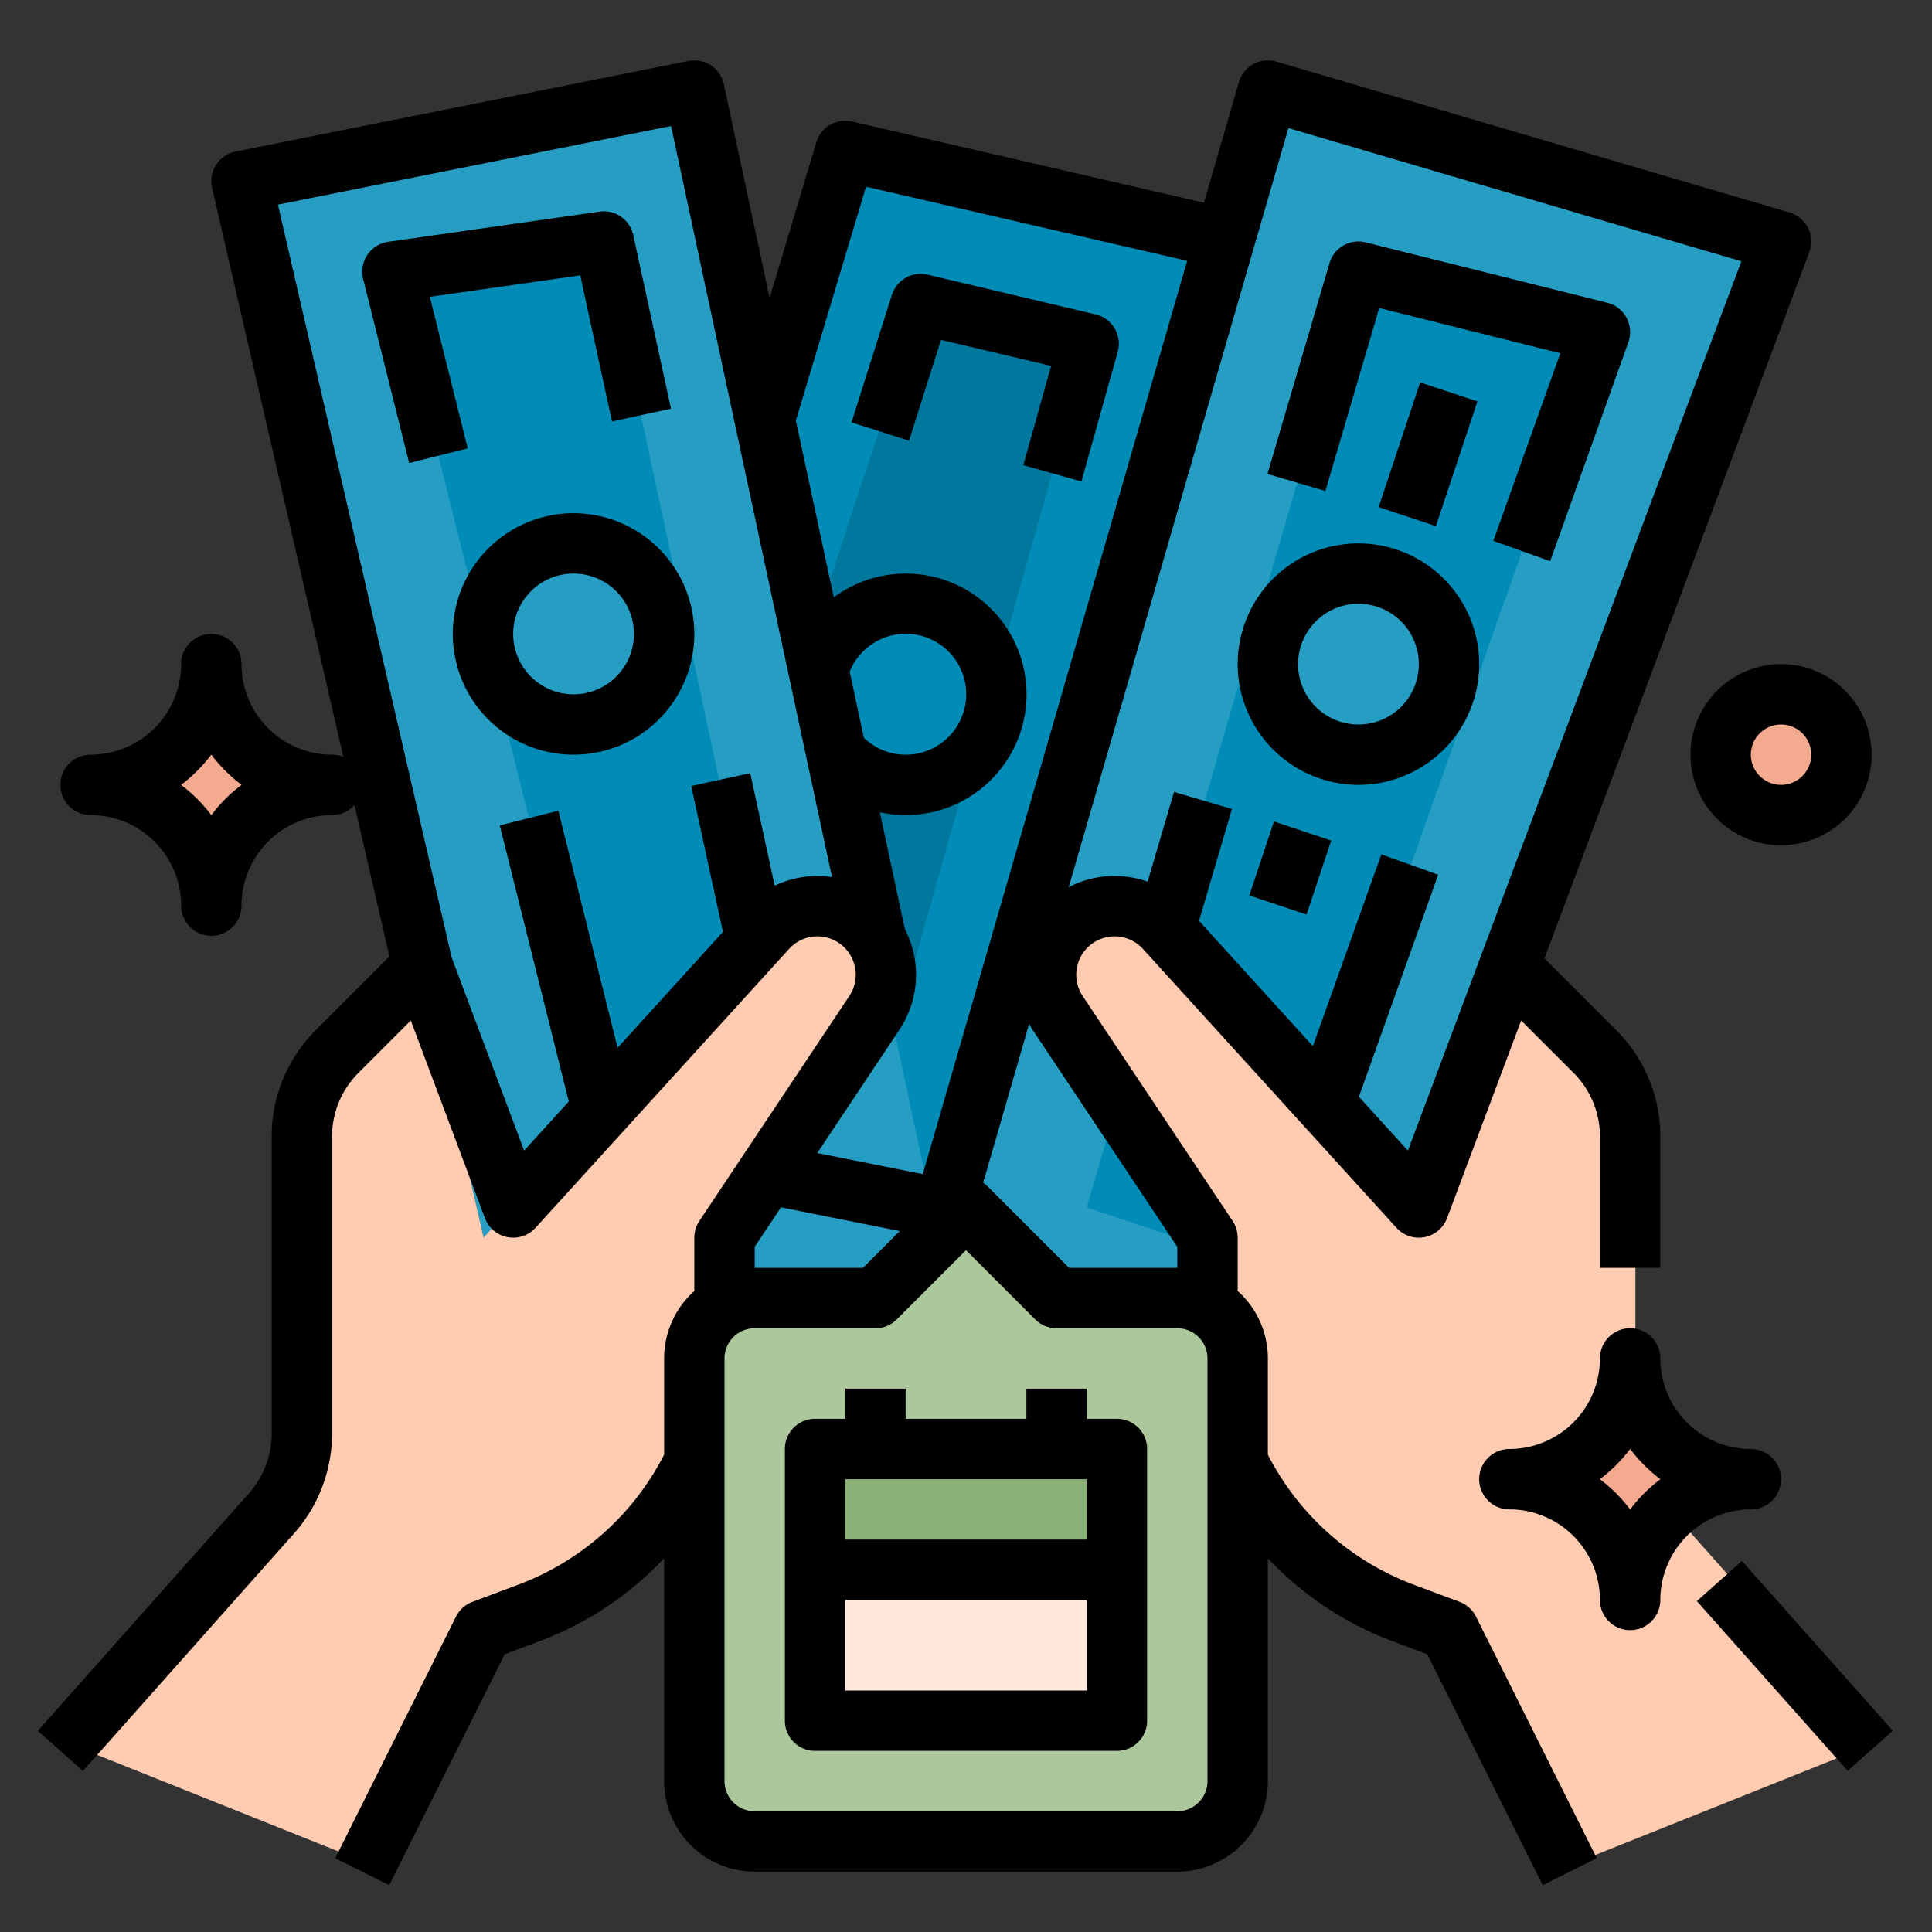 <svg height="512" viewBox="0 0 512 512" width="512" xmlns="http://www.w3.org/2000/svg"><rect x="0" y="0" width="512" height="512" fill="#333333" stroke="none"/><g id="FILLED_OUTLINE"><path d="m224 40-88 296 112 24 80-296z" fill="#008cb7"/><path d="m243.98 80.569-75.98 231.431 56 8 64.507-228.897z" fill="#00779c"/><circle cx="240" cy="184" fill="#008cb7" r="24"/><path d="m251.815 342.728-67.815-318.728-120 24 76.077 331.974z" fill="#269dc2"/><path d="m160 64-56 8 64 256 40-40z" fill="#008cb7"/><path d="m362.648 357.884 109.352-293.884-136-40-88 304z" fill="#269dc2"/><path d="m360 72-72 248 48 16 88-248z" fill="#008cb7"/><path d="m230.87 243.2-0-0a18.164 18.164 0 0 0 -26.285.625l-76.419 84.174-16.6-72.437-20.794 20.794a32 32 0 0 0 -9.373 22.627v78.579a32 32 0 0 1 -8.083 21.26l-55.917 62.907 80 32 32-64 12.09-4.534a80 80 0 0 0 51.91-74.906v-24.56l39.74-59.61a18.164 18.164 0 0 0 -2.27-22.92z" fill="#ffcbb1"/><path d="m441.483 398.823a32 32 0 0 1 -8.083-21.26v-78.579a32 32 0 0 0 -9.373-22.627l-22.627-22.627-24 64-67.186-73.904a18.164 18.164 0 0 0 -26.285-.625v0a18.164 18.164 0 0 0 -2.27 22.92l39.74 59.61v24.56a80 80 0 0 0 51.91 74.906l12.09 4.534 32 64 80-32z" fill="#ffcbb1"/><path d="m312 488h-112a16 16 0 0 1 -16-16v-112a16 16 0 0 1 16-16h32l24-24 24 24h32a16 16 0 0 1 16 16v112a16 16 0 0 1 -16 16z" fill="#abc79b"/><path d="m433.275 415.027a32.068 32.068 0 0 1 21.752-21.752 1.333 1.333 0 0 0 .973-1.275 1.333 1.333 0 0 0 -.973-1.275 32.068 32.068 0 0 1 -21.752-21.752 1.333 1.333 0 0 0 -1.275-.973 1.333 1.333 0 0 0 -1.275.973 32.068 32.068 0 0 1 -21.752 21.752 1.333 1.333 0 0 0 -.973 1.275 1.333 1.333 0 0 0 .973 1.275 32.068 32.068 0 0 1 21.752 21.752 1.333 1.333 0 0 0 1.275.973 1.333 1.333 0 0 0 1.275-.973z" fill="#f4aa8e"/><circle cx="152" cy="168" fill="#269dc2" r="24"/><circle cx="472" cy="200" fill="#f4aa8e" r="16"/><path d="m216 384h80v72h-80z" fill="#ffe8de"/><path d="m216 384h80v32h-80z" fill="#8bb276"/><path d="m224 368h16v16h-16z" fill="#ffe8de"/><path d="m272 368h16v16h-16z" fill="#ffe8de"/><path d="m32.973 209.275a32.068 32.068 0 0 1 21.752 21.752 1.333 1.333 0 0 0 1.275.973 1.333 1.333 0 0 0 1.275-.973 32.068 32.068 0 0 1 21.752-21.752 1.333 1.333 0 0 0 .973-1.275 1.333 1.333 0 0 0 -.973-1.275 32.068 32.068 0 0 1 -21.752-21.752 1.333 1.333 0 0 0 -1.275-.973 1.333 1.333 0 0 0 -1.275.973 32.068 32.068 0 0 1 -21.752 21.752 1.333 1.333 0 0 0 -.973 1.275 1.333 1.333 0 0 0 .973 1.275z" fill="#f4aa8e"/><g fill="#269dc2"><circle cx="360" cy="176" r="24"/><path d="m331.595 222.189h20.684v16h-20.684z" transform="matrix(.316 -.949 .949 .316 15.431 481.787)"/><path d="m361.068 112.528h34.845v16h-34.845z" transform="matrix(.316 -.949 .949 .316 144.458 441.482)"/></g><path d="m386.809 424.509-12.09-4.534a71.687 71.687 0 0 1 -38.719-34.473v-25.503a23.944 23.944 0 0 0 -8-17.869v-14.131a7.996 7.996 0 0 0 -1.344-4.438l-39.74-59.61a10.192 10.192 0 0 1 1.27-12.825 10.165 10.165 0 0 1 14.709.35l67.186 73.904a8 8 0 0 0 13.41-2.572l19.638-52.367 13.842 13.842a23.845 23.845 0 0 1 7.029 16.971v34.745h16v-34.745a39.736 39.736 0 0 0 -11.716-28.284l-18.985-18.985 70.191-187.177a8 8 0 0 0 -5.233-10.484l-136-40a8 8 0 0 0 -9.942 5.45l-9.25 31.953-93.267-21.523a8 8 0 0 0 -9.461 5.496l-12.378 41.261-12.137-56.638a7.999 7.999 0 0 0 -9.391-6.168l-120 24a8 8 0 0 0 -6.226 9.644l34.797 150.789a7.969 7.969 0 0 0 -3.003-.588 24.027 24.027 0 0 1 -24-24 8 8 0 0 0 -16 0 24.027 24.027 0 0 1 -24 24 8 8 0 0 0 0 16 24.027 24.027 0 0 1 24 24 8 8 0 0 0 16 0 24.027 24.027 0 0 1 24-24 7.971 7.971 0 0 0 5.945-2.66l9.263 40.139-19.492 19.492a39.736 39.736 0 0 0 -11.716 28.284v78.579a23.973 23.973 0 0 1 -6.063 15.945l-55.917 62.907 11.959 10.63 55.917-62.907a39.957 39.957 0 0 0 10.104-26.575v-78.579a23.845 23.845 0 0 1 7.029-16.971l13.842-13.842 19.638 52.367a8 8 0 0 0 13.41 2.572l67.186-73.904a10.165 10.165 0 0 1 14.709-.35 10.192 10.192 0 0 1 1.27 12.826l-39.74 59.61a7.996 7.996 0 0 0 -1.344 4.438v14.131a23.943 23.943 0 0 0 -8 17.869v25.503a71.687 71.687 0 0 1 -38.719 34.473l-12.09 4.534a7.999 7.999 0 0 0 -4.346 3.913l-32 64 14.311 7.155 30.595-61.19 9.148-3.431a87.728 87.728 0 0 0 33.101-21.996v59.039a24.027 24.027 0 0 0 24 24h112a24.027 24.027 0 0 0 24-24v-59.039a87.728 87.728 0 0 0 33.101 21.996l9.148 3.431 30.595 61.19 14.311-7.155-32-64a7.999 7.999 0 0 0 -4.346-3.913zm-330.809-208.484a40.339 40.339 0 0 0 -8.025-8.025 40.339 40.339 0 0 0 8.025-8.025 40.339 40.339 0 0 0 8.025 8.025 40.339 40.339 0 0 0 -8.025 8.025zm256 114.397v5.578h-28.686l-21.657-21.657a8.027 8.027 0 0 0 -1.109-.918l12.174-42.057c.283.491.564.982.882 1.459zm29.451-296.48 120.038 35.305-68.979 183.944-19.401 51.736-12.986-14.284 21.015-58.841-15.068-5.382-18.145 50.805-30.168-33.185 8.72-29.658-15.351-4.513-6.991 23.779a26.251 26.251 0 0 0 -8.139-1.49 25.808 25.808 0 0 0 -12.782 2.964zm-125.447 198.215a26.075 26.075 0 0 0 -10.705 2.558l-6.481-29.814-15.635 3.398 8.405 38.662-27.922 30.714-15.704-62.816-15.522 3.881 18.291 73.164-11.838 13.022-19.216-51.243-46.027-199.455 104.183-20.837 42.652 199.042a26.634 26.634 0 0 0 -4.479-.277zm9.175-54.17a16.019 16.019 0 1 1 3.76 17.548zm13.217 94.841a26.231 26.231 0 0 0 1.409-26.586l-6.64-30.986a32.002 32.002 0 1 0 -12.202-56.944l-10.043-46.869 18.589-61.962 85.103 19.639-70.062 242.031-27.972-5.594zm-38.396 57.594 6.979-10.468 31.461 6.292-9.754 9.754h-28.686zm120 141.578a8.009 8.009 0 0 1 -8 8h-112a8.009 8.009 0 0 1 -8-8v-112a8.009 8.009 0 0 1 8-8h32a7.999 7.999 0 0 0 5.657-2.343l18.343-18.343 18.343 18.343a7.999 7.999 0 0 0 5.657 2.343h32a8.009 8.009 0 0 1 8 8z"/><path d="m468 411.396h16v60.208h-16z" transform="matrix(.747 -.664 .664 .747 -173.083 427.746)"/><path d="m365.509 81.624 47.988 11.997-17.754 49.712 15.068 5.382 20.722-58.024a8 8 0 0 0 -5.593-10.452l-64-16a8.003 8.003 0 0 0 -9.616 5.505l-16.425 55.867 15.351 4.513z"/><path d="m360 208a32 32 0 1 0 -32-32 32.036 32.036 0 0 0 32 32zm0-48a16 16 0 1 1 -16 16 16.018 16.018 0 0 1 16-16z"/><path d="m331.595 222.189h20.684v16h-20.684z" transform="matrix(.316 -.949 .949 .316 15.431 481.787)"/><path d="m361.068 112.528h34.845v16h-34.845z" transform="matrix(.316 -.949 .949 .316 144.457 441.48)"/><path d="m472 392a8 8 0 0 0 -8-8 24.027 24.027 0 0 1 -24-24 8 8 0 0 0 -16 0 24.027 24.027 0 0 1 -24 24 8 8 0 0 0 0 16 24.027 24.027 0 0 1 24 24 8 8 0 0 0 16 0 24.027 24.027 0 0 1 24-24 8 8 0 0 0 8-8zm-40 8.025a40.339 40.339 0 0 0 -8.025-8.025 40.339 40.339 0 0 0 8.025-8.025 40.339 40.339 0 0 0 8.025 8.025 40.339 40.339 0 0 0 -8.025 8.025z"/><path d="m296.21 93.26a8.001 8.001 0 0 0 -5.862-9.942l-44.526-10.534a8.002 8.002 0 0 0 -9.469 5.371l-10.701 33.798 15.254 4.829 8.459-26.717 29.191 6.906-7.368 26.314 15.407 4.314z"/><path d="m113.913 78.665 39.851-5.693 8.419 38.727 15.635-3.398-10-46a8 8 0 0 0 -8.949-6.22l-56 8a8 8 0 0 0 -6.63 9.86l12.19 48.762 15.522-3.881z"/><path d="m152 136a32 32 0 1 0 32 32 32.036 32.036 0 0 0 -32-32zm0 48a16 16 0 1 1 16-16 16.018 16.018 0 0 1 -16 16z"/><path d="m448 200a24 24 0 1 0 24-24 24.027 24.027 0 0 0 -24 24zm32 0a8 8 0 1 1 -8-8 8.009 8.009 0 0 1 8 8z"/><path d="m296 376h-8v-8h-16v8h-32v-8h-16v8h-8a8 8 0 0 0 -8 8v72a8 8 0 0 0 8 8h80a8 8 0 0 0 8-8v-72a8 8 0 0 0 -8-8zm-8 72h-64v-24h64zm0-40h-64v-16h64z"/></g></svg>